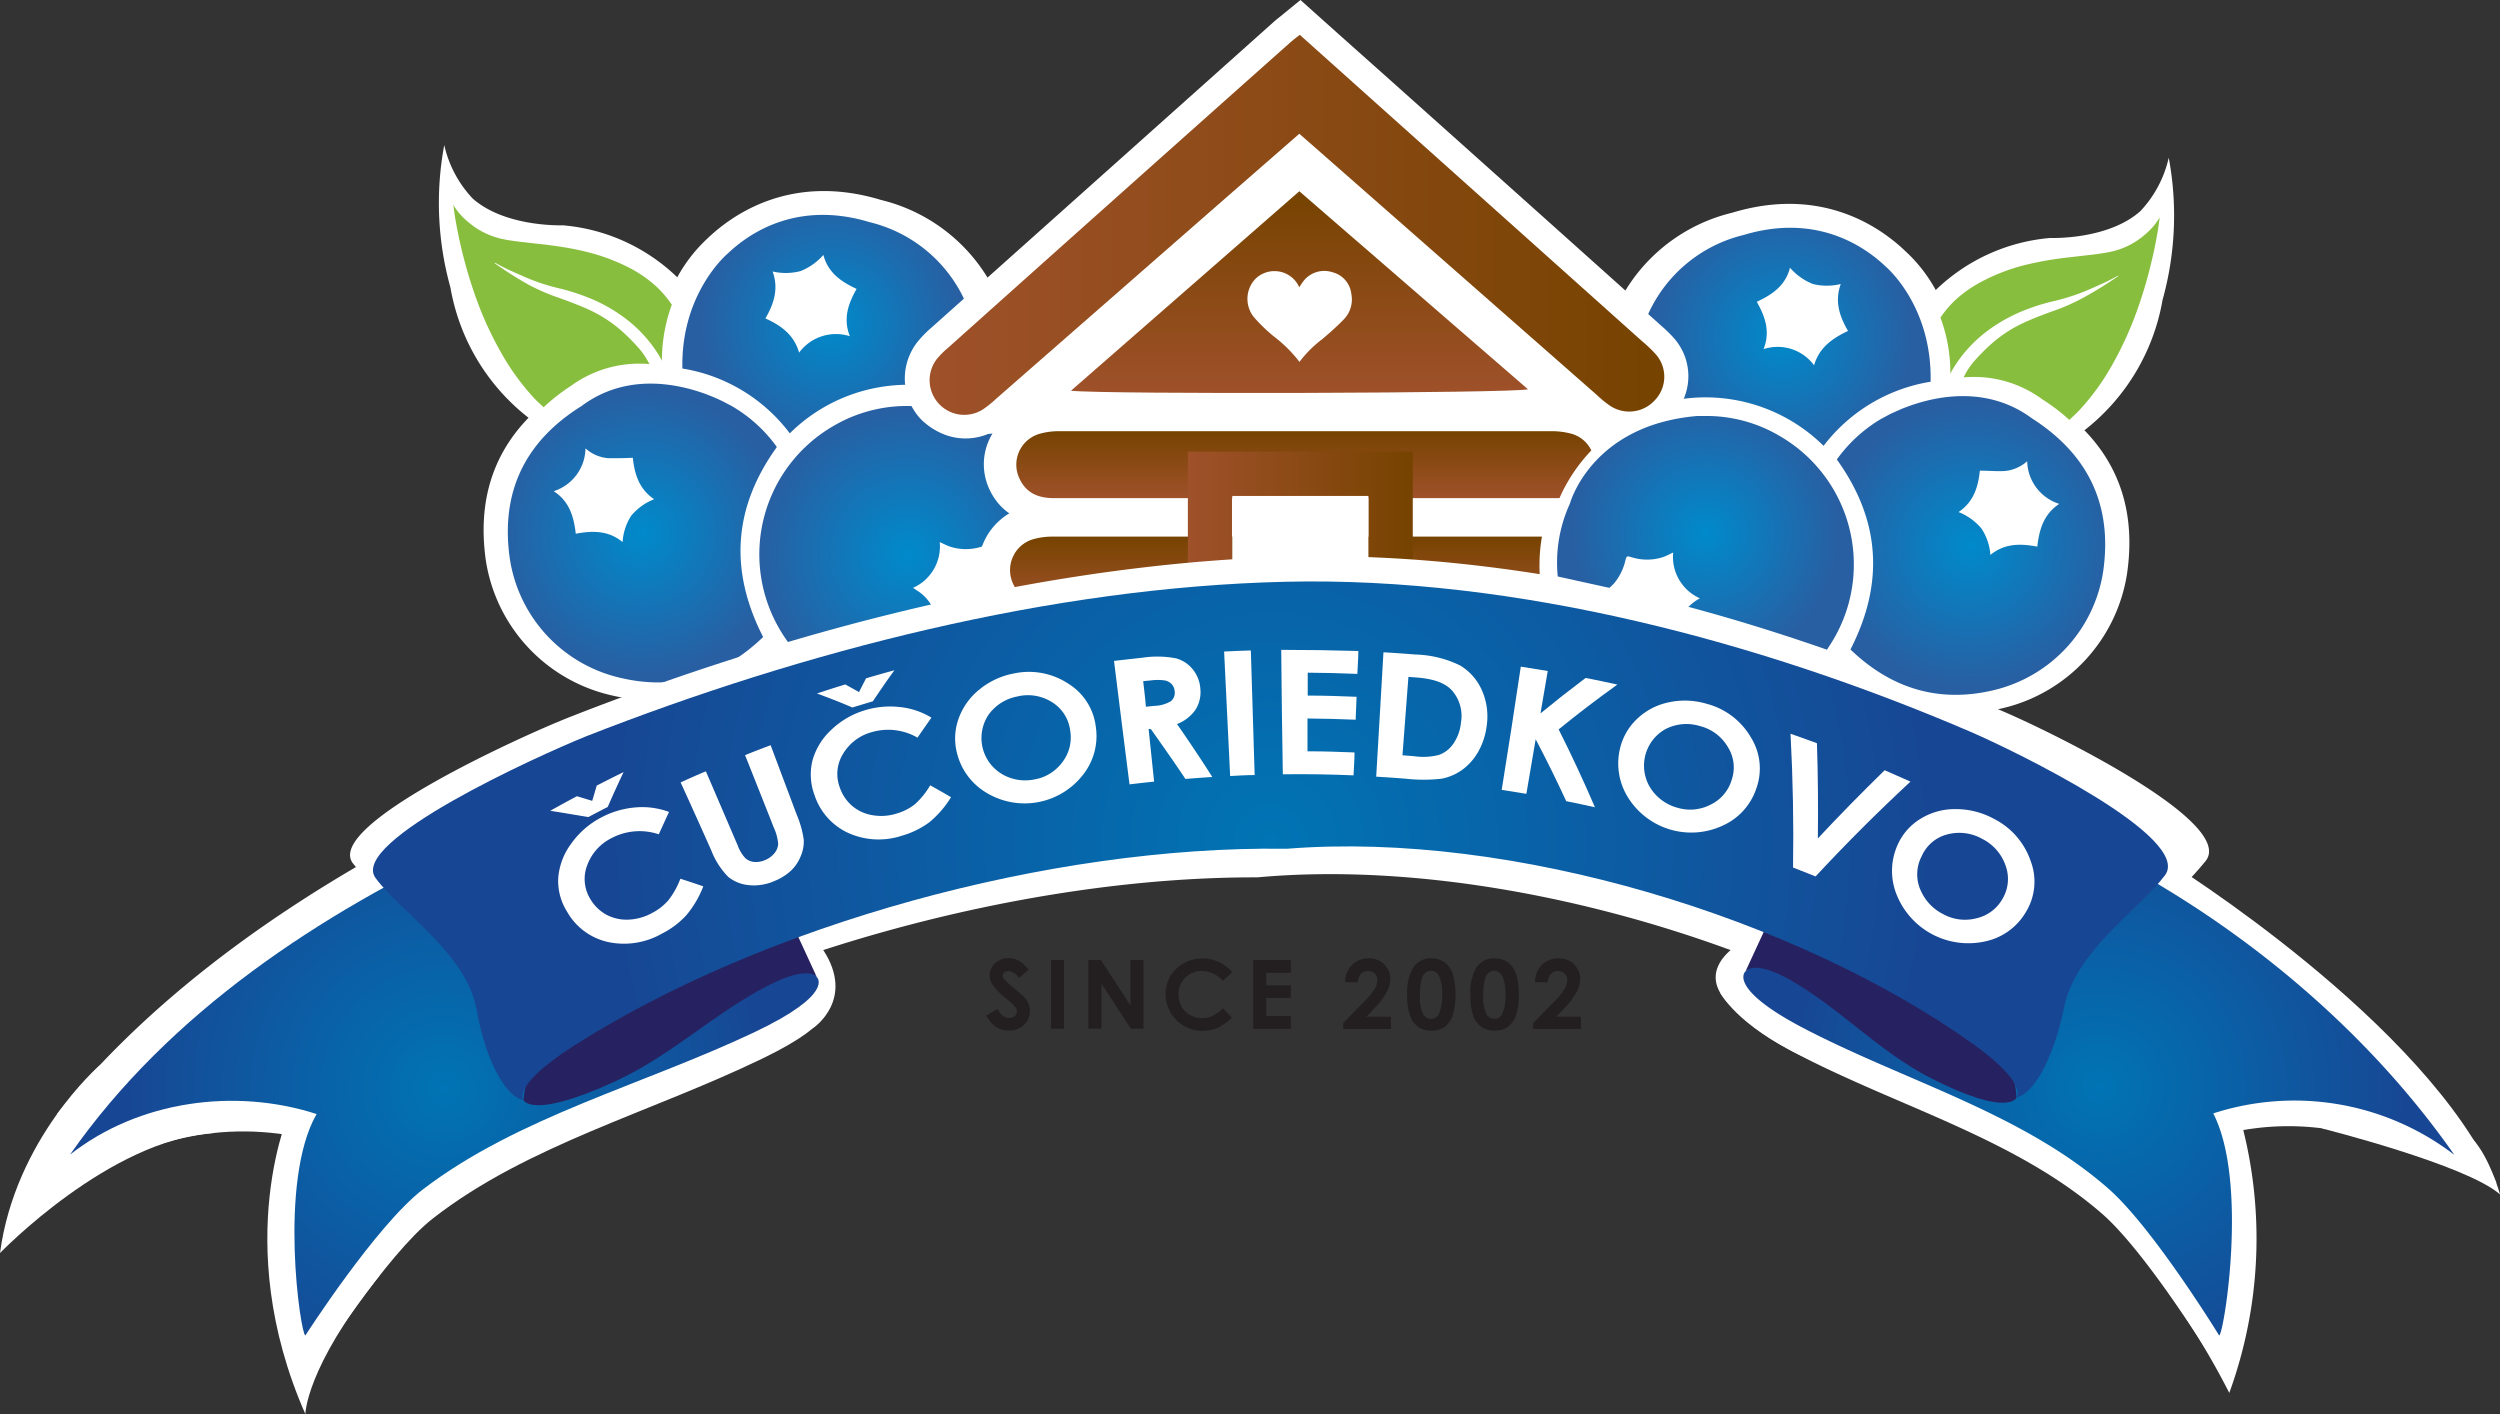 <?xml version="1.0" encoding="UTF-8"?> <svg xmlns="http://www.w3.org/2000/svg" xmlns:xlink="http://www.w3.org/1999/xlink" viewBox="0 0 327.46 185.23"><rect x="0" y="0" width="327.46" height="185.23" fill="#333333" stroke="none"/><defs><style>.cls-1,.cls-2{fill:#fff;}.cls-1,.cls-10,.cls-11,.cls-12,.cls-13,.cls-5,.cls-6,.cls-8,.cls-9{fill-rule:evenodd;}.cls-3{fill:url(#radial-gradient);}.cls-4{fill:url(#radial-gradient-2);}.cls-5{fill:#88be3e;}.cls-6{fill:url(#radial-gradient-3);}.cls-7{fill:url(#radial-gradient-4);}.cls-9{fill:url(#linear-gradient);}.cls-10{fill:url(#linear-gradient-2);}.cls-11{fill:url(#linear-gradient-3);}.cls-12{fill:url(#linear-gradient-4);}.cls-13{fill:url(#linear-gradient-5);}.cls-14{fill:url(#linear-gradient-6);}.cls-15{fill:url(#radial-gradient-5);}.cls-16{fill:url(#radial-gradient-6);}.cls-17{fill:url(#radial-gradient-7);}.cls-18{fill:#262261;}.cls-19{fill:url(#radial-gradient-8);}.cls-20{fill:url(#radial-gradient-9);}.cls-21{fill:#231f20;}</style><radialGradient id="radial-gradient" cx="4141.9" cy="42.46" r="17.12" gradientTransform="matrix(-1, 0, 0, 1, 4250.81, 0)" gradientUnits="userSpaceOnUse"><stop offset="0" stop-color="#008acb"></stop><stop offset="1" stop-color="#285fa2"></stop></radialGradient><radialGradient id="radial-gradient-2" cx="4166.68" cy="69.79" r="18.63" xlink:href="#radial-gradient"></radialGradient><radialGradient id="radial-gradient-3" cx="5034.77" cy="72.59" r="19.46" gradientTransform="matrix(-1, 0, 0, 1, 5153.67, 0)" xlink:href="#radial-gradient"></radialGradient><radialGradient id="radial-gradient-4" cx="233.36" cy="44.14" r="17.12" gradientTransform="matrix(1, 0, 0, 1, 0, 0)" xlink:href="#radial-gradient"></radialGradient><linearGradient id="linear-gradient" x1="170.78" y1="65.2" x2="170.78" y2="56.42" gradientUnits="userSpaceOnUse"><stop offset="0" stop-color="#9f512a"></stop><stop offset="1" stop-color="#764300"></stop></linearGradient><linearGradient id="linear-gradient-2" x1="121.79" y1="29.44" x2="217.98" y2="29.44" xlink:href="#linear-gradient"></linearGradient><linearGradient id="linear-gradient-3" x1="170.18" y1="92.57" x2="170.18" y2="83.77" xlink:href="#linear-gradient"></linearGradient><linearGradient id="linear-gradient-4" x1="170.21" y1="51.48" x2="170.21" y2="25.05" xlink:href="#linear-gradient"></linearGradient><linearGradient id="linear-gradient-5" x1="167.31" y1="79.07" x2="167.31" y2="70.27" xlink:href="#linear-gradient"></linearGradient><linearGradient id="linear-gradient-6" x1="155.59" y1="73.89" x2="185.05" y2="73.89" xlink:href="#linear-gradient"></linearGradient><radialGradient id="radial-gradient-5" cx="274.94" cy="142.36" r="40.19" gradientUnits="userSpaceOnUse"><stop offset="0" stop-color="#0074b4"></stop><stop offset="1" stop-color="#174794"></stop></radialGradient><radialGradient id="radial-gradient-6" cx="258.14" cy="71.47" r="18.63" gradientTransform="matrix(1, 0, 0, 1, 0, 0)" xlink:href="#radial-gradient"></radialGradient><radialGradient id="radial-gradient-7" cx="223.37" cy="69.84" r="17.5" gradientTransform="matrix(1, 0, 0, 1, 0, 0)" xlink:href="#radial-gradient"></radialGradient><radialGradient id="radial-gradient-8" cx="58.17" cy="142.59" r="41.54" xlink:href="#radial-gradient-5"></radialGradient><radialGradient id="radial-gradient-9" cx="166.41" cy="110.14" r="86.52" xlink:href="#radial-gradient-5"></radialGradient></defs><g id="Layer_2" data-name="Layer 2"><g id="Layer_1-2" data-name="Layer 1"><path class="cls-1" d="M116.69,47.4c-.39.06-17.25,9.36-17.25,9.36s-4.57,7.08-4.57,8.44S98,87.76,98,87.76l12.14-3.89,25.31-5.55,3-16.66L130.76,47.4Z"></path><path class="cls-2" d="M58.19,19a15,15,0,0,0,3.72,7c4.29,3.8,11.8,3.51,11.8,3.51a24.55,24.55,0,0,1,15,6.81h0a20,20,0,0,1,3.94-5.07h0c3.46-3.31,11.14-8.58,22.75-5.06a22.59,22.59,0,0,1,16.17,15h0c.08.18.11.35.18.54,0,0,0,0,0,0a19.48,19.48,0,0,1,.55,12.71,26.86,26.86,0,0,0-29.72,5.49c-.25-.31-.51-.6-.77-.91-5.08,8.31-5.26,16.95-.61,26-6,5.79-13.13,8-21.35,6A21.47,21.47,0,0,1,63.63,73.36c-1.08-7.7.95-13.85,5.6-18.64h0A27.58,27.58,0,0,1,59,37.66h0A41.29,41.29,0,0,1,58.19,19Z"></path><path class="cls-3" d="M89.38,48.27a22,22,0,0,1,14.07,8.49,22,22,0,0,1,24.33-4.5,16,16,0,0,0-.45-10.4,0,0,0,0,1,0,0c-.06-.15-.09-.29-.16-.44h0A18.49,18.49,0,0,0,113.91,29.1c-9.51-2.88-15.79,1.43-18.62,4.14h0S89.17,38.36,89.38,48.27Zm10.88-6.56c1.11-1.93,1.76-3.9.94-6.15a7.63,7.63,0,0,0,3.65-.05,7.78,7.78,0,0,0,3-2.12c.61,2.35,2.35,3.52,4.35,4.45-1.09,1.93-1.8,3.9-.88,6.2a6,6,0,0,0-6.65,2.15C104,43.85,102.31,42.63,100.26,41.71Z"></path><path class="cls-4" d="M66.77,73.12A18.92,18.92,0,0,0,81.11,88.75c7.26,1.77,13.54-.2,18.85-5.31-4.45-8.7-3.91-16.94,1.77-24.85,0,0,0,0,0-.06a2.4,2.4,0,0,0-.18-.26,18.92,18.92,0,0,0-5.56-5c-.22-.14-.46-.25-.69-.37v0s-.33-.19-.9-.46l0,0c-.37-.18-.86-.4-1.43-.62l-.27-.11c-3.67-1.39-10.53-3-16.52,1.47h0C68.94,57.69,65.52,64.25,66.77,73.12Zm5.76-8.78a6,6,0,0,0,4.16-5.61,5.08,5.08,0,0,0,3,1.29c1.06,0,2.12,0,3.2-.06.22,2.09.8,4.09,2.79,5.43a7.47,7.47,0,0,0-3,2.16A7.18,7.18,0,0,0,81.55,71c-1.85-1.52-3.93-1.51-6.13-1.09C75.16,67.72,74.61,65.69,72.53,64.34Z"></path><path class="cls-5" d="M59.47,27a8.8,8.8,0,0,0,1.76,2,10.18,10.18,0,0,0,4.29,2.24c.62.15,1.26.25,1.91.34s1.44.17,2.17.26l2,.22c.76.1,1.52.2,2.28.33,1,.16,2.06.37,3.07.63a25.38,25.38,0,0,1,5.72,2.18A16.32,16.32,0,0,1,86,37.56a14.38,14.38,0,0,1,2,2.35,21.24,21.24,0,0,0-1.3,7.35c-.1-.19-.19-.38-.3-.57a17.53,17.53,0,0,0-4.38-4.9,20.69,20.69,0,0,0-5.17-2.89A27.87,27.87,0,0,0,73,37.71a26.77,26.77,0,0,1-4.71-1.63c-1.16-.51-2.29-1-3.41-1.65l-.07,0s0,.05,0,.06a50.24,50.24,0,0,0,4.4,2.79A26.71,26.71,0,0,0,73.18,39c1.37.5,2.74,1,4.06,1.61a17.5,17.5,0,0,1,4.39,2.92,26.52,26.52,0,0,1,2.16,2.21,9.89,9.89,0,0,1,1.27,1.95,15.19,15.19,0,0,0-10.31,2.88h0a25.1,25.1,0,0,0-3.54,2.77c-.43-.39-.86-.78-1.26-1.2A31.41,31.41,0,0,1,65.53,46a44.75,44.75,0,0,1-3-6.48,60.83,60.83,0,0,1-2.07-6.86c-.32-1.32-.59-2.65-.82-4-.09-.58-.18-1.16-.25-1.74,0,0,0,0,0,0v-.09S59.44,26.91,59.47,27Z"></path><path class="cls-2" d="M284.07,20.66a15,15,0,0,1-3.72,7c-4.29,3.81-11.8,3.51-11.8,3.51a24.55,24.55,0,0,0-15,6.82h0a19.81,19.81,0,0,0-3.94-5.06h0c-3.46-3.32-11.14-8.58-22.75-5.06a22.58,22.58,0,0,0-16.17,15h0c-.07.18-.11.35-.18.53l0,.05a19.44,19.44,0,0,0-.55,12.7,26.89,26.89,0,0,1,29.72,5.5c.25-.32.51-.6.77-.91,5.08,8.31,5.26,16.95.61,26,6,5.79,13.13,8,21.35,6A21.47,21.47,0,0,0,278.63,75c1.08-7.69-.95-13.85-5.6-18.64h0a27.64,27.64,0,0,0,10.23-17.07h0A41.18,41.18,0,0,0,284.07,20.66Z"></path><path class="cls-6" d="M101.88,82a19.38,19.38,0,0,0,25.93,7.86A19,19,0,0,0,138.19,75a18.47,18.47,0,0,0-1.55-10.3c-.18-.41-1-2.4-1.07-2.39-1.26-1.47-2.47-2.92-3.76-4.44.05-.09-1.5-1.28-1.61-1.09-.13-.08-7.13-3.55-11.11-3.6a19,19,0,0,0-10,2.66A19.42,19.42,0,0,0,101.88,82Zm17.71-5a5.94,5.94,0,0,0,3.5-6c.5.23.91.45,1.35.6a6.73,6.73,0,0,0,4.14,0c.59-.16.6-.17.77.43a7.26,7.26,0,0,0,1.48,3c.55.6,1.18,1.12,1.81,1.71a5.84,5.84,0,0,0-3.34,5.85,11.08,11.08,0,0,0-1.9-.7,6,6,0,0,0-3.61.26c-.63.29-1,0-1.09-.65A5.5,5.5,0,0,0,120,77.28C119.92,77.2,119.81,77.14,119.59,77Z"></path><path class="cls-2" d="M236.07,53.32l-15.36-7a7.86,7.86,0,0,0-1.28-2.24,15.06,15.06,0,0,0-1.84-1.83l-.36-.31q-17.37-15.57-34.77-31.12l-7.17-6.39L170.34,0l-2.67,2.18c-.34.27-.62.49-.88.73q-22.38,20-44.78,40a14.19,14.19,0,0,0-1.83,1.87,7.78,7.78,0,0,0,.32,10A7.66,7.66,0,0,0,124.38,57s6.22-.21,9.48-.35c5.63-.25,10.33,4.88,10.33,10.33a10.23,10.23,0,0,1-7.48,9.8A8.84,8.84,0,0,1,133.85,78a52.61,52.61,0,0,1-6.93,1c.06.31.12.63.15,1l3.11-.67a7.89,7.89,0,0,0,5.17,3.26,14.87,14.87,0,0,0,2.34.14h21.76c.6,0,1.15-.05,1.72-.1l.79-.06,3.37-.24V78.9c0-1.42,0-2.82,0-4.23l40.51,2.83,37.7,10.26,6.71-14.9Z"></path><path class="cls-7" d="M247,34.92h0c-2.84-2.71-9.12-7-18.62-4.14a18.49,18.49,0,0,0-13.24,12.29h0a3.81,3.81,0,0,0-.15.44s0,0,0,0a15.89,15.89,0,0,0-.45,10.4,22,22,0,0,1,24.32,4.49A22.05,22.05,0,0,1,252.88,50C253.09,40,247,34.92,247,34.92Zm-9.37,12.95A5.92,5.92,0,0,0,231,45.73c.91-2.31.2-4.27-.89-6.2,2-.93,3.75-2.1,4.35-4.46a7.77,7.77,0,0,0,3,2.13,7.63,7.63,0,0,0,3.65,0c-.82,2.26-.17,4.22.95,6.15C240,44.32,238.28,45.53,237.61,47.87Z"></path><path class="cls-2" d="M126.41,57.43a7.65,7.65,0,0,1-6-12.33,14.14,14.14,0,0,1,1.85-1.86Q144.59,23.24,167,3.3c.26-.23.53-.45.86-.72l2.58-2.1,12,10.73,34.77,31.11.34.31a16.18,16.18,0,0,1,1.83,1.8,7.53,7.53,0,0,1-.27,10,7.81,7.81,0,0,1-9.65,1.33,13.36,13.36,0,0,1-2-1.53L194.56,42.9,170.27,21.55c-3.17,2.77-6.3,5.5-9.43,8.25l-28.46,25a14.61,14.61,0,0,1-2,1.56A7.63,7.63,0,0,1,126.41,57.43ZM170.27,8.66,126.36,47.84a9.67,9.67,0,0,0-1.11,1.08,1.45,1.45,0,0,0,.07,1.82,1.48,1.48,0,0,0,1.82.29,10.22,10.22,0,0,0,1.14-.92l28.47-25,10.57-9.25,2.92-2.54,2.66,2.29,1.43,1.23,37.28,32.76a8.76,8.76,0,0,0,1.09.88,1.44,1.44,0,0,0,1.83-.24,1.35,1.35,0,0,0,.06-1.91,11.9,11.9,0,0,0-1.12-1.07l-.4-.35L178.31,15.83Z"></path><path class="cls-8" d="M173.23,49.59c-.9-.19-1.73-.35-2.54-.55a16.14,16.14,0,0,1-5.86-2.58A8.26,8.26,0,0,1,162,42.93a30.19,30.19,0,0,1-1.95-6c-.1-.58-.15-1.17-.24-1.9a24.41,24.41,0,0,1,2.85.77c1.78.73,3.54,1.48,5.24,2.37A8.72,8.72,0,0,1,171.83,43a21.32,21.32,0,0,1,1.31,5.8C173.16,49,173.19,49.24,173.23,49.59Z"></path><path class="cls-1" d="M214.36,69.44a7.12,7.12,0,0,1,5.48-.81,7.44,7.44,0,0,1,2.57-5C219.57,63.16,215.07,66.41,214.36,69.44Z"></path><path class="cls-2" d="M137.27,68.64c-4.57,0-6.68-2.44-7.65-4.5a7.74,7.74,0,0,1-.13-6.37,7.66,7.66,0,0,1,4.67-4.24A12.57,12.57,0,0,1,138,53q32.19,0,64.39,0a13.15,13.15,0,0,1,3.73.5,7.52,7.52,0,0,1,4.63,4l1,2.14-1.63,1.72a18.26,18.26,0,0,0-3.5,5.25l-.88,2-2.19,0h-1.06l-.33-3.44v3.44H137.27Zm32.89-8.78H138a5.9,5.9,0,0,0-1.71.21.75.75,0,0,0-.46.41.88.88,0,0,0,0,.71c.15.32.27.56,1.43.56V65.2l0-3.44h64c.36-.64.74-1.27,1.15-1.88H170.16Z"></path><path class="cls-9" d="M204.29,65.19A21.73,21.73,0,0,1,208.44,59a4.13,4.13,0,0,0-2.51-2.16,9.87,9.87,0,0,0-2.76-.36q-32.17,0-64.38,0a9.09,9.09,0,0,0-2.75.38,4.21,4.21,0,0,0-2.49,5.86c.91,1.93,2.54,2.54,4.58,2.53,11,0,21.92,0,32.89,0h33.27Z"></path><path class="cls-1" d="M222.84,71.83a1,1,0,0,0-.92,1,1,1,0,1,0,2.06,0A1.07,1.07,0,0,0,222.84,71.83Z"></path><path class="cls-10" d="M170.25,4.56l10.05,9,34.76,31.11a17.24,17.24,0,0,1,1.85,1.77,4.44,4.44,0,0,1-.17,6,4.53,4.53,0,0,1-5.74.78,13.29,13.29,0,0,1-1.81-1.46l-37-32.49-2-1.75c-3.86,3.37-7.67,6.69-11.46,10L130.48,52.23a13.31,13.31,0,0,1-1.82,1.45A4.54,4.54,0,0,1,122.73,47a11.57,11.57,0,0,1,1.49-1.48q22.35-20,44.73-39.91C169.3,5.31,169.67,5,170.25,4.56Z"></path><path class="cls-2" d="M211.27,70.76a8.14,8.14,0,0,0-5.05-4.33,13.5,13.5,0,0,0-3.94-.54q-32.19,0-64.38,0a13.14,13.14,0,0,0-4,.58,8.36,8.36,0,0,0-5.08,4.62,8.44,8.44,0,0,0,.14,6.94c1.05,2.24,3.35,4.9,8.28,4.9h.05l15.16,0h49.67l4-.06,1.06-2.42a17.61,17.61,0,0,1,3.36-5l2-2.07Zm-10.42,3.89H152.41q-7.59,0-15.19,0l0,4.13V74.67a4.61,4.61,0,0,1-.74-.06l-.06-.28a5.18,5.18,0,0,1,1.5-.17q31.62,0,63.25,0C201,74.32,201,74.49,200.85,74.65Z"></path><path class="cls-8" d="M170.21,92.56c-11,0-21.93,0-32.9,0-2,0-3.67-.61-4.58-2.53a4.23,4.23,0,0,1,2.49-5.88,9.41,9.41,0,0,1,2.75-.37q32.19,0,64.38,0a9.51,9.51,0,0,1,2.76.36A4.18,4.18,0,0,1,208,88.67a4.26,4.26,0,0,1-3.76,3.84,18.46,18.46,0,0,1-2.1,0Z"></path><path class="cls-2" d="M137.29,95.47c-4.29,0-6.27-2.28-7.17-4.2a7.22,7.22,0,0,1-.12-5.93,7.08,7.08,0,0,1,4.33-3.93A12,12,0,0,1,138,80.9q32.19,0,64.38,0a12.38,12.38,0,0,1,3.59.48,7.2,7.2,0,0,1-1.34,14,11.83,11.83,0,0,1-1.47.08H153.18q-7.94,0-15.86,0Zm33.17-8.8H138a6.07,6.07,0,0,0-1.87.24,1.26,1.26,0,0,0-.8.72,1.36,1.36,0,0,0,0,1.16c.21.43.42.88,1.95.88v2.89l0-2.89,15.87,0h49.95a7,7,0,0,0,.78,0,1.38,1.38,0,0,0,1.24-1.29,1.3,1.3,0,0,0-.88-1.43,6.61,6.61,0,0,0-1.92-.24Z"></path><path class="cls-2" d="M108.05,131.35s2.47,2.16-8.2,7.31C85.28,145.71,69,150,56.71,159.59c-6.09,4.73-15.28,19.24-15.28,19.24-.6,0-3.78-20.11,1.22-29-10.8-3.37-23.33-1.52-32.25,5.61C23.28,136.71,42.83,123.6,63,114c10.69.27,29.55.14,35.56,7.37C101.44,124.73,108.05,131.35,108.05,131.35Z"></path><path class="cls-2" d="M84.93,117c-6.51-6.76-25.32-5.27-36-4.76C33.51,121,18.71,132,7.49,145.9a9.16,9.16,0,0,1,5.27,2.87c5.32-6.21,14.72-8.79,24.14-10a20,20,0,0,1,7.56-7.89c12.79-7.5,29.16-4.11,42.61-10.46a9.48,9.48,0,0,1,1-.38C86.88,118.92,85.76,117.84,84.93,117Z"></path><path class="cls-2" d="M293,145a59.07,59.07,0,0,1-1,37.45,102.61,102.61,0,0,0-8-13.17l2.68-21Z"></path><path class="cls-2" d="M13,139.59S2,149.15,0,164.13c0,0,14.37-14.9,28-15.72l-1.18-4s-8.88-5.66-9.14-5.66S13,139.59,13,139.59Z"></path><path class="cls-2" d="M284,112.88s34,21.08,43,42.09l-17.56-6.89-16.7-17.21-12.23-7.76-.6-7.58Z"></path><path class="cls-11" d="M170.21,92.56c-11,0-21.93,0-32.9,0-2,0-3.67-.61-4.58-2.54a4.22,4.22,0,0,1,2.49-5.87,9.41,9.41,0,0,1,2.75-.37q32.19,0,64.38,0a9.51,9.51,0,0,1,2.76.36A4.18,4.18,0,0,1,208,88.67a4.26,4.26,0,0,1-3.76,3.84,18.46,18.46,0,0,1-2.1,0Z"></path><path class="cls-12" d="M170.19,25.05,140.28,51.18c4.45.49,58,.33,59.86-.19Z"></path><path class="cls-1" d="M170.21,47.4a17.86,17.86,0,0,0-3.38-3.35,21.8,21.8,0,0,1-2.54-2.45,3.81,3.81,0,0,1,.08-5,3.56,3.56,0,0,1,5.5.46c.12.18.21.36.32.56a8.47,8.47,0,0,1,.58-.85,3.46,3.46,0,0,1,3.77-1.11A3.3,3.3,0,0,1,177,38.49a3.73,3.73,0,0,1-1.06,3.42c-.86.89-1.8,1.71-2.74,2.51A15.1,15.1,0,0,0,170.21,47.4Z"></path><path class="cls-13" d="M201.65,73.89a21.33,21.33,0,0,1,.32-3.6q-32,0-64,0a9.08,9.08,0,0,0-2.75.37,4.22,4.22,0,0,0-2.49,5.87c.91,1.93,2.54,2.54,4.58,2.54,11,0,21.93,0,32.9,0h32A22,22,0,0,1,201.65,73.89Z"></path><path class="cls-2" d="M38.14,145.07S30,162.51,40,185.23c0,0,0-6,9.65-18.09V154.42l-5.17-5.65Z"></path><rect class="cls-2" x="161.41" y="64.94" width="17.86" height="18.93"></rect><path class="cls-14" d="M185.05,88.63H155.59V59.16h29.46Zm-23.68-5.79h17.9V64.94h-17.9Z"></path><path class="cls-2" d="M304.15,147.81s18.93,4.76,23.31,8.64c0,0-1.3-4.78-3.61-7.3l-9.9-2.32-7.06-.54Z"></path><path class="cls-2" d="M106.61,134.57s5.43-3.68,1.23-10.12l-6.76-.34v4l2.09,6Z"></path><path class="cls-2" d="M228.16,132.79s-6.63-3.81-1.47-8.36h5.16l2.68,6.43-2.17,2.47Z"></path><path class="cls-2" d="M309.26,148.84c.35,0,.71-.06,1.07-.06a11,11,0,0,1,3.35.5,9,9,0,0,1,1.56-.15h.09a9.49,9.49,0,0,1,1.42.15A128.83,128.83,0,0,0,282,119.19a23.14,23.14,0,0,0,1.8-2.12,1.9,1.9,0,0,0,.37-.94c.28.27.56.53.82.82a40.94,40.94,0,0,0,3.95-4.22c3.82-5.09-20.15-16.8-26.52-19.53-28.23-12.11-61.4-21-92.72-20.3-32,.73-65.6,9.47-94.89,20.95-6.6,2.58-32.23,14.24-28.61,19.2a37.13,37.13,0,0,0,4.11,4.37,11.76,11.76,0,0,1,4.52-3.89A10.68,10.68,0,0,1,57,120.29a10.27,10.27,0,0,1,3.7,2.56c3.35,3.56,6.79,7.22,8.77,11.74.87,2,1.58,4,2.34,6C97.4,125,134,114.91,164.33,114.92v0l.18,0h.19v0c21-1.92,45.77,2.87,67.07,11.49-2.12,2.31-4,4.25-4,4.25s-2.33,2.16,7.55,7.35c13.4,7,28.68,11.1,40.05,21,5.86,5.13,14.52,19.25,14.52,19.25.59.05,3.88-20.07-.77-29.08A34.72,34.72,0,0,1,309.26,148.84Z"></path><path class="cls-15" d="M228.59,127.28s-2.32,2.16,7.56,7.35c13.4,7,28.67,11.11,40,21.05,5.86,5.12,14.52,19.24,14.52,19.24.59.05,3.88-20.07-.77-29.08a34.41,34.41,0,0,1,31.58,5.43c-12.41-17.76-30.58-32.26-50.08-41.47-10.4.28-28,.45-33.75,7.41C234.91,120.59,228.59,127.28,228.59,127.28Z"></path><path class="cls-16" d="M266.17,54.81h0c-6-4.44-12.85-2.87-16.52-1.47l-.27.1c-.57.23-1,.44-1.43.62l0,0c-.57.27-.9.46-.9.46v0l-.69.37a19.17,19.17,0,0,0-5.55,5l-.19.26s0,.08,0,.07c5.67,7.91,6.22,16.15,1.76,24.85,5.31,5.11,11.59,7.07,18.85,5.31A18.93,18.93,0,0,0,275.49,74.8C276.75,65.93,273.32,59.38,266.17,54.81Zm.68,16.79c-2.21-.42-4.29-.44-6.14,1.09a7.21,7.21,0,0,0-1.17-3.46,7.5,7.5,0,0,0-3-2.16c2-1.34,2.57-3.33,2.79-5.42,1.09,0,2.14.1,3.2.05a5.08,5.08,0,0,0,3-1.29A6,6,0,0,0,269.73,66C267.65,67.38,267.11,69.41,266.85,71.6Z"></path><path class="cls-17" d="M210.81,77c.21-.19.42-.39.61-.59a7.26,7.26,0,0,0,1.48-3c.17-.6.18-.6.77-.43a6.88,6.88,0,0,0,4.14,0c.44-.15.85-.38,1.35-.61a5.93,5.93,0,0,0,3.5,6c-.21.12-.33.18-.45.26a6.89,6.89,0,0,0-1.05.86c6.15,1.65,12.21,3.54,18.14,5.61q.57-.84,1.08-1.74a19.42,19.42,0,0,0-7.2-26.21,18.82,18.82,0,0,0-10-2.66c-.24,0-.49,0-.75,0h0l-.13,0c-13.9,1.19-16.66,11.46-16.66,11.46a18.55,18.55,0,0,0-1.6,9.56C206.28,76,208.55,76.51,210.81,77Z"></path><path class="cls-18" d="M264.13,143.77s-1,2.66-11.24-2.56c-6.78-3.47-11.92-9.15-18.28-12.78-5.06-2.89-6-1.15-6-1.15l2.84-6.14C242.06,123.83,263.48,130.47,264.13,143.77Z"></path><path class="cls-19" d="M107,128s2.45,2.17-8.26,7.24c-14.63,6.91-30.92,11.06-43.33,20.54C49.26,160.5,40,174.92,40,174.92c-.61.05-3.61-20.14,1.47-29-10.76-3.47-23.32-1.73-32.3,5.32,13-18.62,32.71-31.56,53-41,10.68.36,29.55.4,35.49,7.68C100.43,121.36,107,128,107,128Z"></path><path class="cls-18" d="M68.56,144.08s1,2.64,12-2.43c7.31-3.34,13.09-9,20-12.53C106.05,126.29,107,128,107,128l-2.84-6.15C93.32,124.36,69.64,130.51,68.56,144.08Z"></path><path class="cls-20" d="M62.42,132.23c1.37,7.61,4.2,11.6,6.14,11.85,0,0-1.59-1.81,6.44-7,25-16,62.54-26.29,93.26-25.91v0l.18,0h.18v0c29.51-2.34,66.57,9.05,89.72,25.5,7.36,5.24,5.79,7.06,5.79,7.06,1.85-.24,4.67-4.17,6.26-11.87,1.51-7.32,9.81-12.74,13.18-17.2,3.69-4.92-19.45-16.22-25.61-18.87-27.25-11.68-59.28-20.29-89.52-19.59-30.87.7-63.35,9.14-91.63,20.23C70.44,99,45.69,110.22,49.19,115,52.44,119.46,61.1,124.88,62.42,132.23Z"></path><path class="cls-2" d="M87.63,106.35c-.46,1-.91,2-1.34,2.93a7.87,7.87,0,0,0-6.15.48,6.45,6.45,0,0,0-3.22,3.56,5,5,0,0,0,.34,4.33,5.54,5.54,0,0,0,2.11,2.13,5.68,5.68,0,0,0,2.9.68,7,7,0,0,0,3.1-.85,7.13,7.13,0,0,0,2.16-1.67,10.66,10.66,0,0,0,1.59-2.84c1,.32,2,.65,3,1a13.23,13.23,0,0,1-2.24,3.8,11.05,11.05,0,0,1-3.18,2.39,10,10,0,0,1-7,1.11,8.18,8.18,0,0,1-5.43-4A7.53,7.53,0,0,1,73.12,115a8.65,8.65,0,0,1,1.68-4.47,11.16,11.16,0,0,1,4-3.48,11.6,11.6,0,0,1,4.43-1.29A10.12,10.12,0,0,1,87.63,106.35Zm-15.56-.15c1.16-.65,2.33-1.29,3.5-1.91l2,.61c.2-.65.39-1.31.59-2,1.17-.6,2.34-1.19,3.52-1.77q-1.08,2.28-2.08,4.57c-.84.43-1.69.87-2.53,1.32C75.4,106.75,73.74,106.46,72.07,106.2Z"></path><path class="cls-2" d="M89.15,102.48c1.1-.49,2.2-1,3.31-1.45l4.16,9.69a5.07,5.07,0,0,0,1,1.68,2.06,2.06,0,0,0,1.13.5,3,3,0,0,0,1.45-.24,3.06,3.06,0,0,0,1.26-.93,2.07,2.07,0,0,0,.47-1.22,6.62,6.62,0,0,0-.59-2.15q-1.87-4.74-3.75-9.45c1.11-.45,2.23-.88,3.35-1.3l3.42,9.11a12.76,12.76,0,0,1,.92,3.3,4.81,4.81,0,0,1-.4,2.13,5.35,5.35,0,0,1-1.3,1.92,7.09,7.09,0,0,1-2.17,1.34,6.63,6.63,0,0,1-3.33.53,5.09,5.09,0,0,1-2.67-1.06,10.14,10.14,0,0,1-2.26-3.53Q91.17,106.91,89.15,102.48Z"></path><path class="cls-2" d="M122,94c-.61.87-1.22,1.74-1.82,2.62a7.68,7.68,0,0,0-6-.72,6.28,6.28,0,0,0-3.76,2.85,5,5,0,0,0-.45,4.31,5.55,5.55,0,0,0,1.65,2.5,5.46,5.46,0,0,0,2.68,1.22,6.68,6.68,0,0,0,3.15-.22,6.93,6.93,0,0,0,2.39-1.22,10.1,10.1,0,0,0,2-2.48q1.38.77,2.73,1.56a13,13,0,0,1-2.85,3.29,11.07,11.07,0,0,1-3.51,1.73,9.72,9.72,0,0,1-7-.29,8.3,8.3,0,0,1-4.52-5,7.74,7.74,0,0,1-.28-4.5,8.57,8.57,0,0,1,2.42-4,10.9,10.9,0,0,1,4.5-2.63,11.3,11.3,0,0,1,4.51-.41A9.85,9.85,0,0,1,122,94Zm-15-3.16c1.23-.41,2.47-.81,3.72-1.19l1.8,1c.3-.6.61-1.2.92-1.8,1.24-.37,2.48-.72,3.72-1.06-1,1.35-1.91,2.71-2.83,4.07l-2.69.81C110.11,92,108.56,91.41,107,90.83Z"></path><path class="cls-2" d="M132.82,88.21a9.37,9.37,0,0,1,7.08,1.32,7.7,7.7,0,0,1,3.63,5.64,8.16,8.16,0,0,1-1.72,6.37,9.67,9.67,0,0,1-12.53,2.34,8.37,8.37,0,0,1-3.94-5.28,7.66,7.66,0,0,1,.22-4.47,8.63,8.63,0,0,1,2.73-3.82A10.05,10.05,0,0,1,132.82,88.21Zm.54,3a6,6,0,0,0-3.87,2.4,5.49,5.49,0,0,0,2.16,8,6,6,0,0,0,3.86.48,5.74,5.74,0,0,0,3.66-2.28,5.31,5.31,0,0,0,1-4.16A5.08,5.08,0,0,0,137.84,92,5.91,5.91,0,0,0,133.36,91.2Z"></path><path class="cls-2" d="M145.92,86.57q1.86-.22,3.72-.42a13,13,0,0,1,4.39.08,4.26,4.26,0,0,1,2.2,1.44,4.51,4.51,0,0,1,1,2.59,4.29,4.29,0,0,1-.67,2.75,5.27,5.27,0,0,1-2.39,1.83c1.59,2.29,3.14,4.6,4.62,6.93-1.17.08-2.35.16-3.52.26-1.46-2.2-3-4.37-4.52-6.53l-.3,0,.72,6.88c-1.08.11-2.15.23-3.22.36Q146.92,94.67,145.92,86.57Zm4.17,6,1.07-.11a4.54,4.54,0,0,0,2.19-.6,1.41,1.41,0,0,0,.51-1.34,1.53,1.53,0,0,0-.38-.9,1.7,1.7,0,0,0-.88-.49,7,7,0,0,0-1.91,0l-.95.09C149.86,90.3,150,91.41,150.09,92.52Z"></path><path class="cls-2" d="M160.34,85.34c1.17-.06,2.33-.11,3.5-.14q.24,8.16.5,16.32c-1.07,0-2.14.07-3.21.13Q160.74,93.49,160.34,85.34Z"></path><path class="cls-2" d="M167.82,85.12q5,0,10.1.15c0,1-.09,2-.13,3q-3.24-.14-6.5-.16c0,1,0,2,0,3,2.13,0,4.27.07,6.4.16l-.12,3c-2.1-.09-4.21-.14-6.31-.16,0,1.43,0,2.87,0,4.3,2,0,4.11.06,6.16.15,0,1-.08,2-.13,3q-4.62-.2-9.26-.14Q167.89,93.29,167.82,85.12Z"></path><path class="cls-2" d="M181.21,85.44c1.4.08,2.78.18,4.17.29a14.13,14.13,0,0,1,5.88,1.44,7.14,7.14,0,0,1,2.84,3.23,8.47,8.47,0,0,1,.62,4.76,9.15,9.15,0,0,1-1.12,3.35,7.51,7.51,0,0,1-2.15,2.38A6.81,6.81,0,0,1,188.8,102a21,21,0,0,1-4.66,0c-1.29-.11-2.58-.19-3.88-.27Q180.74,93.6,181.21,85.44Zm3.27,3.22-.78,10.27,1.52.12a8.25,8.25,0,0,0,3.3-.18,3.86,3.86,0,0,0,1.84-1.45,5.78,5.78,0,0,0,1-2.76,5.05,5.05,0,0,0-1.14-4.18c-.87-1-2.39-1.55-4.55-1.73Z"></path><path class="cls-2" d="M199.2,87.32l3.53.57c-.32,1.85-.63,3.7-.95,5.55,1.93-1.58,3.89-3.12,5.91-4.64,1.39.27,2.78.56,4.16.87q-4,2.86-7.69,5.87,2.55,5.07,4.75,10.2c-1.25-.28-2.51-.55-3.76-.8q-1.87-4.06-4-8.11-.6,3.58-1.22,7.15l-3.23-.52Q198,95.39,199.2,87.32Z"></path><path class="cls-2" d="M223.56,92.19a9.46,9.46,0,0,1,5.77,4.38,7.69,7.69,0,0,1,.73,6.68,8.15,8.15,0,0,1-4.43,4.9,9.76,9.76,0,0,1-12.3-3.56,8.4,8.4,0,0,1-1.15-6.48,7.78,7.78,0,0,1,2.21-3.91A8.47,8.47,0,0,1,218.55,92,10,10,0,0,1,223.56,92.19Zm-.87,2.92a6,6,0,0,0-4.54.39,5.49,5.49,0,0,0-1.68,8.13,6.11,6.11,0,0,0,3.24,2.17,5.78,5.78,0,0,0,4.32-.39,5.25,5.25,0,0,0,2.79-3.25,5,5,0,0,0-.48-4.28A5.9,5.9,0,0,0,222.69,95.11Z"></path><path class="cls-2" d="M234.53,96.11c1.16.4,2.31.82,3.46,1.24.14,4.17.17,8.33.12,12.47q4.24-4.54,8.75-8.93c1.13.48,2.25,1,3.38,1.49q-6.47,6-12.43,12.42c-1-.4-2-.79-2.95-1.17Q235,104.92,234.53,96.11Z"></path><path class="cls-2" d="M261.09,107.21a9.72,9.72,0,0,1,4.88,5.53,7.61,7.61,0,0,1-.61,6.72,8.11,8.11,0,0,1-5.39,3.86,10.12,10.12,0,0,1-11.54-6.13,8.31,8.31,0,0,1,.16-6.6,7.58,7.58,0,0,1,3-3.36,8.56,8.56,0,0,1,4.57-1.25A10.4,10.4,0,0,1,261.09,107.21Zm-1.45,2.67a6.11,6.11,0,0,0-4.6-.58,5,5,0,0,0-3.32,2.83,5.11,5.11,0,0,0,0,4.79,6.22,6.22,0,0,0,2.79,2.81,5.92,5.92,0,0,0,4.37.55,5.24,5.24,0,0,0,3.44-2.59,5.08,5.08,0,0,0,.38-4.31A6.15,6.15,0,0,0,259.64,109.88Z"></path><path class="cls-5" d="M282.79,28.64A8.85,8.85,0,0,1,281,30.69a10,10,0,0,1-4.28,2.23c-.63.15-1.27.25-1.91.34s-1.45.18-2.18.26l-2,.23c-.76.09-1.52.2-2.28.32-1,.17-2,.38-3.07.63a25.41,25.41,0,0,0-5.72,2.19,16.59,16.59,0,0,0-3.39,2.36,13.59,13.59,0,0,0-2,2.35,21,21,0,0,1,1.3,7.34c.1-.18.19-.38.3-.56a17.43,17.43,0,0,1,4.38-4.91,20.89,20.89,0,0,1,5.18-2.89,27.29,27.29,0,0,1,3.86-1.18A27.19,27.19,0,0,0,274,37.76c1.15-.5,2.28-1,3.4-1.64l.07,0c0,.05,0,.05-.05.07A49.13,49.13,0,0,1,273,38.93a25.36,25.36,0,0,1-3.91,1.75c-1.37.5-2.74,1-4.06,1.62a17.23,17.23,0,0,0-4.39,2.92,26.52,26.52,0,0,0-2.16,2.21,9.6,9.6,0,0,0-1.27,2,15.13,15.13,0,0,1,10.31,2.88h0A25.57,25.57,0,0,1,271.05,55c.42-.39.85-.78,1.25-1.2a31,31,0,0,0,4.43-6.12,45.37,45.37,0,0,0,3-6.49,58.26,58.26,0,0,0,2.07-6.86c.32-1.31.59-2.64.82-4,.1-.58.18-1.16.25-1.74l0,0v-.1A1,1,0,0,0,282.79,28.64Z"></path><path class="cls-2" d="M225.3,130s2.13,4.27,10.77,8.34"></path><path class="cls-21" d="M134.73,127l-1.27,1.13a1.8,1.8,0,0,0-1.37-.94.83.83,0,0,0-.55.18.55.55,0,0,0-.21.41.7.7,0,0,0,.15.43,11.46,11.46,0,0,0,1.26,1.16c.65.55,1,.89,1.19,1a3.5,3.5,0,0,1,.74,1,2.44,2.44,0,0,1,.22,1.05,2.41,2.41,0,0,1-.77,1.83,2.81,2.81,0,0,1-2,.73,3,3,0,0,1-1.68-.48,3.68,3.68,0,0,1-1.22-1.48l1.44-.87c.43.8.93,1.19,1.5,1.19a1.11,1.11,0,0,0,.74-.25.78.78,0,0,0,.3-.6,1,1,0,0,0-.23-.61,6,6,0,0,0-1-.94,10,10,0,0,1-1.9-1.86,2.32,2.32,0,0,1-.43-1.3,2.16,2.16,0,0,1,.71-1.61,2.49,2.49,0,0,1,1.77-.67,2.72,2.72,0,0,1,1.28.31A4.79,4.79,0,0,1,134.73,127Z"></path><path class="cls-21" d="M137.66,125.75h1.7v9h-1.7Z"></path><path class="cls-21" d="M142.56,125.75h1.64l3.86,5.93v-5.93h1.72v9h-1.65l-3.86-5.92v5.92h-1.71Z"></path><path class="cls-21" d="M161.39,127.33l-1.2,1.15a3.75,3.75,0,0,0-2.76-1.3,3,3,0,0,0-2.18.89,2.93,2.93,0,0,0-.88,2.18,3.24,3.24,0,0,0,.39,1.6,2.86,2.86,0,0,0,1.11,1.1,3.29,3.29,0,0,0,1.59.4,3.42,3.42,0,0,0,1.37-.28,5.15,5.15,0,0,0,1.36-1l1.16,1.22a6.5,6.5,0,0,1-1.89,1.35,5.17,5.17,0,0,1-2,.38,4.81,4.81,0,0,1-4.17-7.16,4.57,4.57,0,0,1,1.75-1.68,4.87,4.87,0,0,1,2.45-.64,5.19,5.19,0,0,1,3.93,1.81Z"></path><path class="cls-21" d="M164.15,125.75h4.93v1.68h-3.22v1.63h3.22v1.65h-3.22v2.37h3.22v1.69h-4.93Z"></path><path class="cls-21" d="M177.86,128.65h-1.67a3.3,3.3,0,0,1,.91-2.29,3.22,3.22,0,0,1,3.63-.49,2.55,2.55,0,0,1,1,1,2.6,2.6,0,0,1,.38,1.32,4,4,0,0,1-.46,1.73,9.46,9.46,0,0,1-1.67,2.19l-1,1.07h3.21v1.59h-6.25V134l2.79-2.85a7.72,7.72,0,0,0,1.35-1.65,2.43,2.43,0,0,0,.33-1.12,1.14,1.14,0,0,0-.34-.86,1.21,1.21,0,0,0-.9-.34,1.18,1.18,0,0,0-.92.41A1.73,1.73,0,0,0,177.86,128.65Z"></path><path class="cls-21" d="M187.45,125.52a3,3,0,0,1,1.7.48,3.09,3.09,0,0,1,1.11,1.49,10,10,0,0,1,0,5.57,3.22,3.22,0,0,1-1.06,1.47,3.28,3.28,0,0,1-3.4,0,3,3,0,0,1-1.08-1.43,7.37,7.37,0,0,1-.4-2.74,6.5,6.5,0,0,1,.77-3.6A2.73,2.73,0,0,1,187.45,125.52Zm0,1.63a1.14,1.14,0,0,0-.77.28,1.81,1.81,0,0,0-.51,1,8.29,8.29,0,0,0-.18,2,4.76,4.76,0,0,0,.41,2.37,1.21,1.21,0,0,0,1.05.65,1.09,1.09,0,0,0,1-.62,5.11,5.11,0,0,0,.45-2.5,5.18,5.18,0,0,0-.4-2.45A1.19,1.19,0,0,0,187.49,127.15Z"></path><path class="cls-21" d="M195.74,125.52a3,3,0,0,1,1.7.48,3.09,3.09,0,0,1,1.11,1.49,7.83,7.83,0,0,1,.38,2.77,8,8,0,0,1-.39,2.8,3.22,3.22,0,0,1-1.06,1.47,3.28,3.28,0,0,1-3.4,0,3.06,3.06,0,0,1-1.09-1.43,7.62,7.62,0,0,1-.39-2.74,6.5,6.5,0,0,1,.77-3.6A2.72,2.72,0,0,1,195.74,125.52Zm0,1.63a1.14,1.14,0,0,0-.77.28,1.75,1.75,0,0,0-.51,1,8.29,8.29,0,0,0-.18,2,4.91,4.91,0,0,0,.4,2.37,1.24,1.24,0,0,0,1.06.65,1.09,1.09,0,0,0,1-.62,5.11,5.11,0,0,0,.45-2.5,5.31,5.31,0,0,0-.4-2.45A1.2,1.2,0,0,0,195.78,127.15Z"></path><path class="cls-21" d="M202.73,128.65h-1.67a3.3,3.3,0,0,1,.91-2.29,3.22,3.22,0,0,1,3.63-.49,2.55,2.55,0,0,1,1,1,2.6,2.6,0,0,1,.38,1.32,4,4,0,0,1-.46,1.73,9.46,9.46,0,0,1-1.67,2.19l-1,1.07h3.22v1.59h-6.25V134l2.79-2.85a8,8,0,0,0,1.35-1.65,2.43,2.43,0,0,0,.33-1.12,1.11,1.11,0,0,0-.35-.86,1.19,1.19,0,0,0-.89-.34,1.17,1.17,0,0,0-.92.41A1.73,1.73,0,0,0,202.73,128.65Z"></path></g></g></svg> 